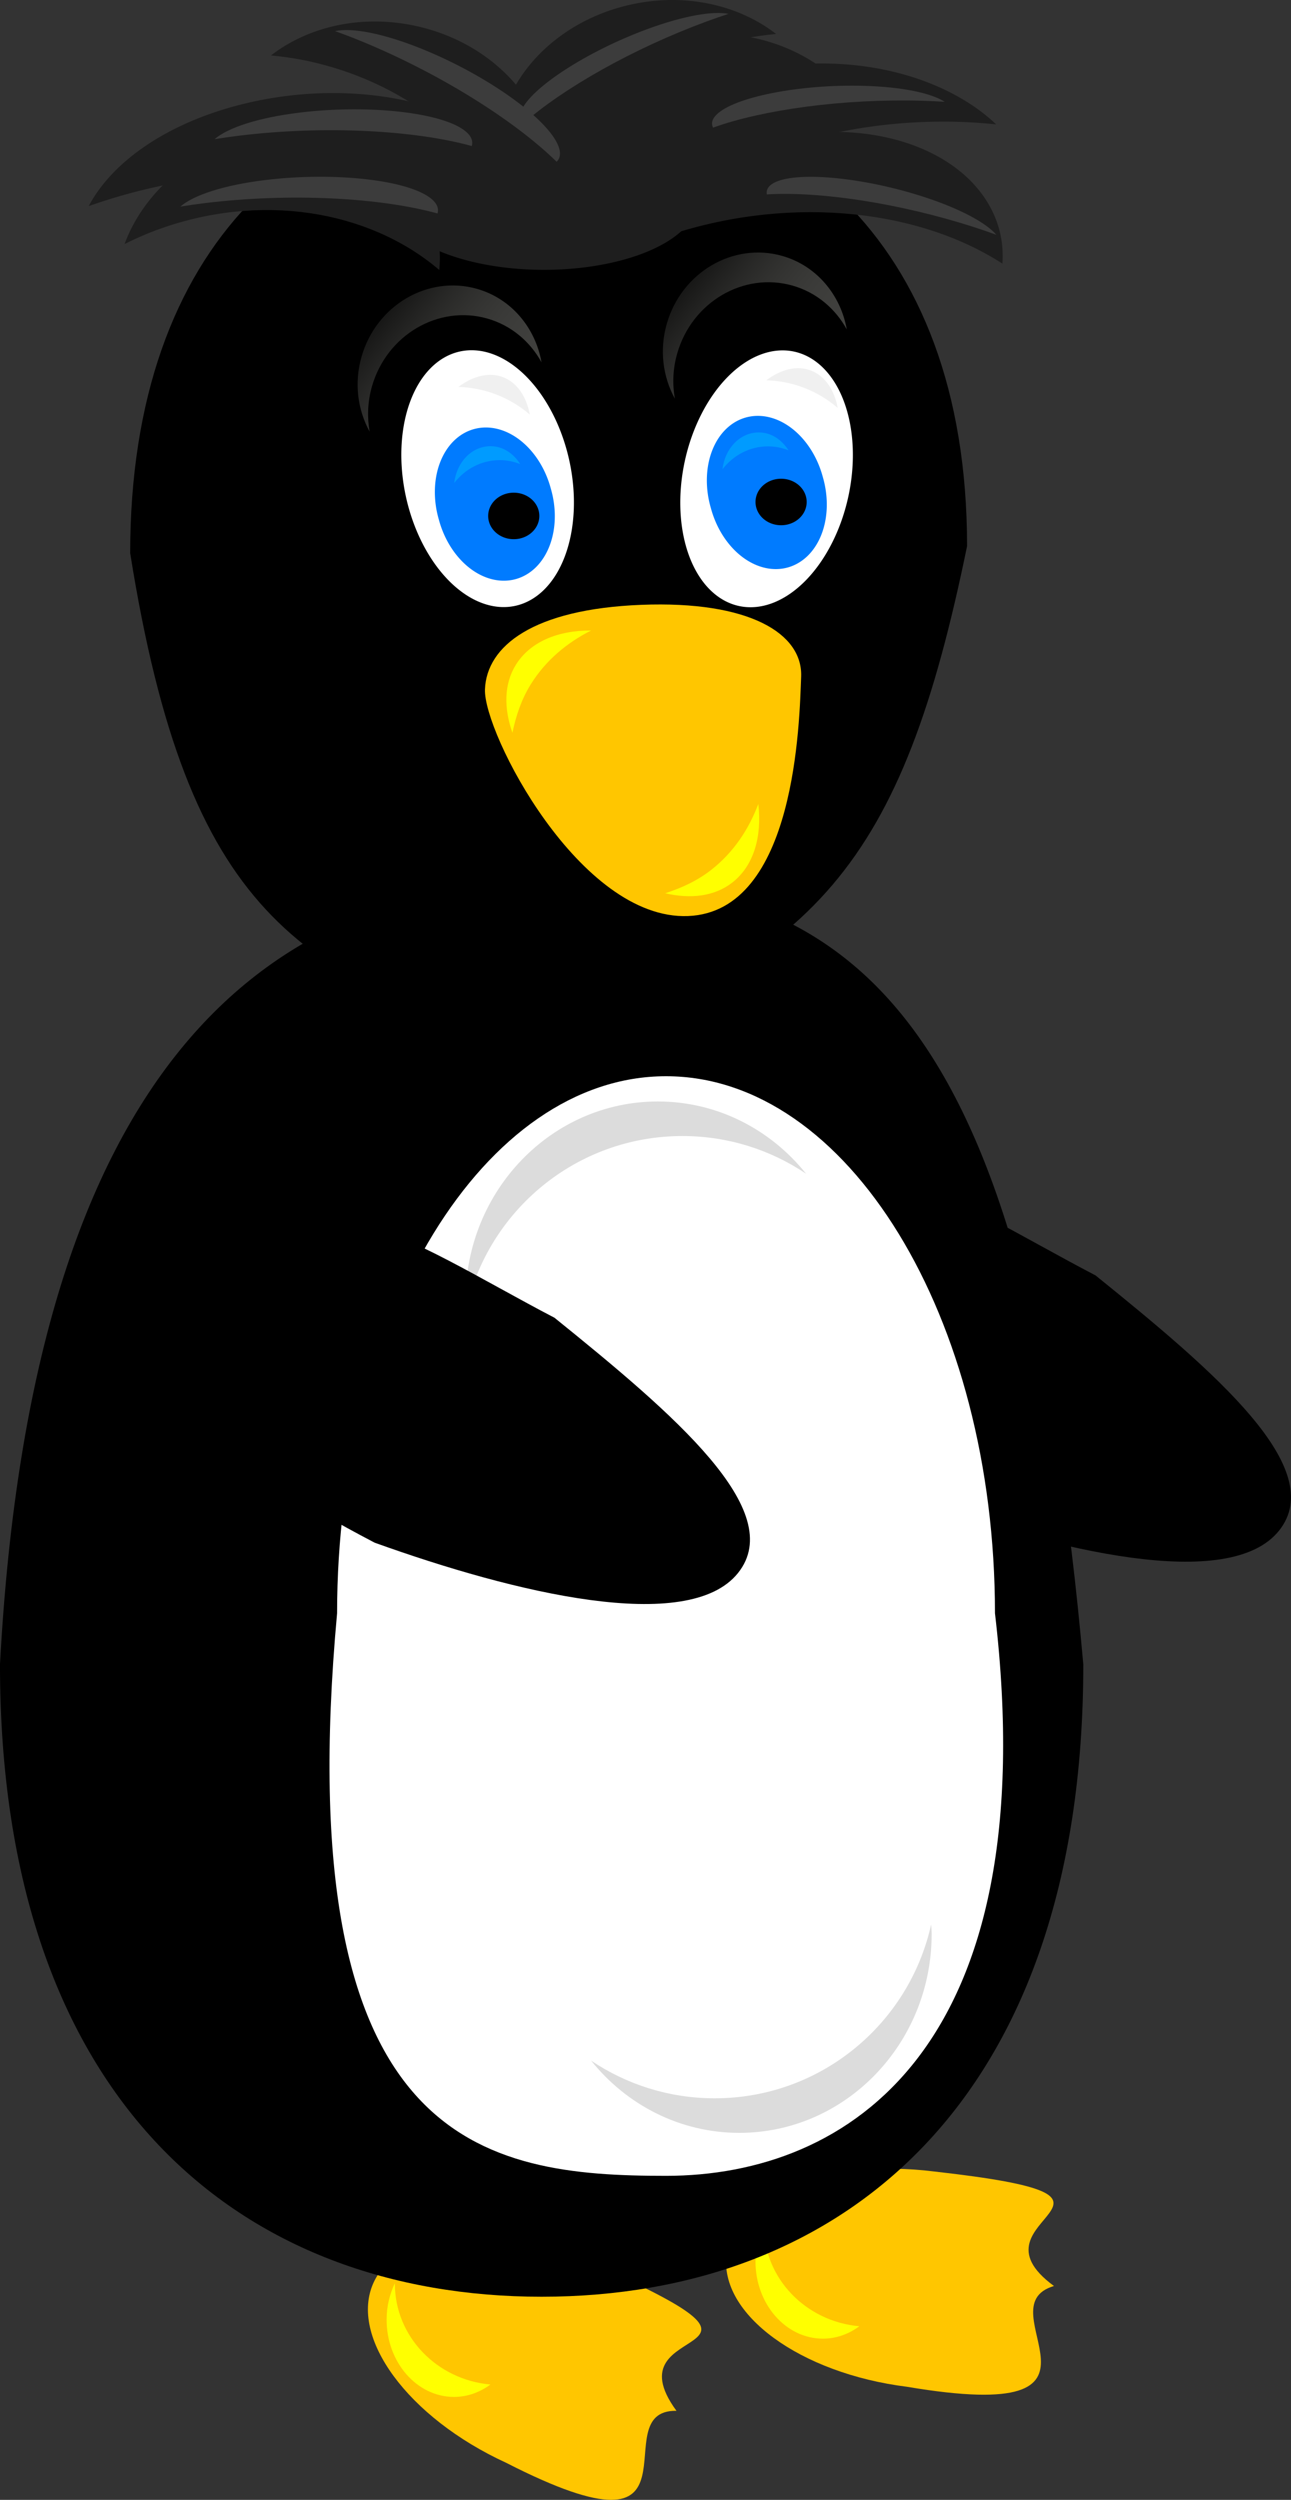 <?xml version="1.0" encoding="UTF-8"?>
<svg version="1.0" viewBox="0 0 396.67 768.07" xmlns="http://www.w3.org/2000/svg" xmlns:xlink="http://www.w3.org/1999/xlink">
<rect x="0" y="0" width="396.67" height="768.07" fill="#333333" stroke="none"/>
<defs>
<linearGradient id="a">
<stop offset="0"/>
<stop stop-color="#fffff6" stop-opacity="0" offset="1"/>
</linearGradient>
<linearGradient id="c" x1="634.27" x2="863.97" y1="374.54" y2="477.11" gradientTransform="matrix(.433 .123 -.13 .454 88.054 17.017)" gradientUnits="userSpaceOnUse" xlink:href="#a"/>
<linearGradient id="b" x1="634.27" x2="863.97" y1="374.54" y2="477.11" gradientTransform="matrix(.433 .123 -.13 .454 181.84 6.897)" gradientUnits="userSpaceOnUse" xlink:href="#a"/>
</defs>
<g transform="translate(-201.43 -179.56)">
<path d="m498.57 347.36c-20 97.56-46.02 127.86-132.86 156.43-72.54-25.71-106.42-42.44-124.28-154.28 0-95.42 54.59-142.86 127.14-142.86s130 45.3 130 140.71z"/>
<path d="m594.42 649.85c-15.25 19.07-68.62 6.15-111.64-9.32-46.37-24.22-81.3-51.58-56.38-78.43 31.8-41.92 65.27-14.89 111.65 9.33 36.8 29.71 71.63 59.35 56.37 78.42z"/>
<path d="m525.27 881.92c-22.21 6.59 26.5 43.04-45.13 30.97-32.92-4.14-57.77-22.32-55.47-40.58s30.88-29.71 63.8-25.57c74.13 8.32 7.9 14.01 36.8 35.18z" fill="#ffc600"/>
<path d="m409.28 920.27c-23.16-0.4 12.33 49.02-52.35 15.96-30.15-13.85-48.38-38.66-40.7-55.38s38.38-19.05 68.53-5.2c68.2 30.23 3.33 15.74 24.52 44.62z" fill="#ffc600"/>
<path d="m436.1 863.17c-1.57 3.34-2.54 7.12-2.54 11.19 0 13.1 9.29 23.74 20.72 23.74 4.13 0 7.96-1.42 11.19-3.81-16.44-1.46-29.37-14.72-29.37-31.03v-0.09z" fill="#ff0"/>
<path transform="translate(-54.286 11.429)" d="m588.57 679.51c0 134.84-74.56 194.28-166.43 194.28s-166.43-59.44-166.43-194.28c10-186.28 83.14-241.43 175-241.43 91.87 0 140.72 48.01 157.86 241.43z"/>
<g fill="#1e1e1e">
<path d="m334.26 245.87c-8.33-22.14-36.35-32.11-62.55-22.26-15.75 5.92-27.13 17.69-32.01 30.93 3-1.49 6.06-2.88 9.28-4.09 32.14-12.08 65.9-6.33 87.43 12.07 0.53-5.58-0.12-11.23-2.15-16.65z"/>
<path d="m506.13 244.04c-10.97-21.7-45.17-30.22-76.34-19.03-18.73 6.72-31.94 19.06-37.26 32.53 3.55-1.63 7.18-3.18 11.01-4.56 38.23-13.71 79.16-9.7 105.89 7.58 0.41-5.6-0.61-11.21-3.3-16.52z"/>
<path d="m363.69 234.21c-11.88-22.15-51.88-32.11-89.29-22.26-22.49 5.92-38.73 17.69-45.7 30.92 4.28-1.48 8.65-2.88 13.25-4.09 45.89-12.08 94.08-6.33 124.81 12.08 0.76-5.58-0.16-11.23-3.07-16.65z"/>
<path d="m369.47 239.36c4.68-23.19-13.8-46.49-41.24-52.03-16.5-3.32-32.38 0.63-43.54 9.26 3.33 0.33 6.67 0.78 10.04 1.45 33.66 6.8 59.24 29.56 67.74 56.58 3.41-4.45 5.85-9.58 7-15.26z"/>
<path d="m355.12 232.76c-4.68-23.19 13.8-46.49 41.24-52.03 16.49-3.32 32.38 0.63 43.53 9.26-3.33 0.33-6.66 0.77-10.03 1.45-33.66 6.8-59.24 29.56-67.74 56.58-3.42-4.45-5.86-9.58-7-15.26z"/>
<path d="m370.53 231.53c0.58-23.65 23.77-42.27 51.76-41.58 16.81 0.42 31.43 7.8 40.39 18.69-3.32-0.41-6.67-0.72-10.11-0.81-34.33-0.85-64.32 15.68-78.61 40.14-2.33-5.1-3.58-10.65-3.43-16.44z"/>
<path d="m389.65 240.66c0.74-23.65 30.4-42.27 66.2-41.58 21.51 0.41 40.2 7.79 51.66 18.69-4.25-0.42-8.53-0.73-12.93-0.81-43.9-0.85-82.27 15.67-100.54 40.13-2.99-5.1-4.58-10.65-4.39-16.43z"/>
<path transform="matrix(1 0 0 1.429 4.286 -110.4)" d="m411.43 245.93a47.143 15 0 1 1-94.29 0 47.143 15 0 1 1 94.29 0z"/>
</g>
<path d="m344.63 220.03c-6.8-5.85-29.69-8.48-51.1-5.88-12.87 1.57-22.17 4.68-26.16 8.17 2.45-0.39 4.96-0.76 7.59-1.08 26.26-3.19 53.84-1.67 71.43 3.19 0.43-1.47-0.1-2.97-1.76-4.4z" fill="#3c3c3c"/>
<path d="m373.06 224.58c-3.11-8.42-21.85-21.82-41.84-29.93-12.01-4.87-21.65-6.66-26.83-5.53 2.33 0.84 4.7 1.73 7.15 2.73 24.52 9.94 47.9 24.64 60.93 37.42 1.09-1.07 1.35-2.64 0.59-4.69z" fill="#3c3c3c"/>
<path d="m361.56 213.65c2.89-7.08 20.28-18.35 38.82-25.17 11.14-4.1 20.08-5.6 24.89-4.66-2.16 0.71-4.36 1.46-6.64 2.3-22.74 8.36-44.43 20.73-56.51 31.48-1.02-0.9-1.26-2.22-0.56-3.95z" fill="#3c3c3c"/>
<path d="m421.47 214.9c5.31-5.5 25.64-9.52 45.38-8.97 11.87 0.33 20.73 2.25 24.85 4.91-2.28-0.14-4.59-0.26-7.02-0.33-24.22-0.67-48.95 2.77-64.16 8.27-0.61-1.22-0.35-2.53 0.95-3.88z" fill="#3c3c3c"/>
<path d="m439.05 235.84c6.63-3.78 27.27-1.92 46.07 4.16 11.3 3.66 19.26 7.99 22.46 11.71-2.14-0.78-4.33-1.55-6.64-2.29-23.06-7.46-47.76-11.13-63.9-10.13-0.24-1.34 0.38-2.52 2.01-3.45z" fill="#3c3c3c"/>
<path d="m334.1 240.75c-6.79-5.85-29.69-8.48-51.1-5.88-12.87 1.56-22.16 4.67-26.15 8.17 2.45-0.4 4.95-0.76 7.58-1.08 26.26-3.2 53.84-1.68 71.43 3.19 0.44-1.48-0.09-2.97-1.76-4.4z" fill="#3c3c3c"/>
<path transform="matrix(.977 -.212 .212 .977 181.41 -11.603)" d="m120 366.65a25.714 40 0 1 1-51.429 0 25.714 40 0 1 1 51.429 0z" fill="#fff"/>
<path transform="matrix(.962 -.272 .224 .794 106.38 92.418)" d="m190 363.79a17.857 28.571 0 1 1-35.71 0 17.857 28.571 0 1 1 35.71 0z" fill="#007bff"/>
<path transform="translate(5.714 1.429)" d="m361.43 336.65a7.857 7.143 0 1 1-15.72 0 7.857 7.143 0 1 1 15.72 0z"/>
<path d="m352.16 316.65c-5.83 0-10.46 4.97-11.16 11.31 3.27-4.25 8.3-7.03 14-7.03 2.22 0 4.32 0.46 6.28 1.22-2.07-3.25-5.3-5.5-9.12-5.5z" fill="#009bff"/>
<path d="m356.04 295.46c-4.35-1.68-9.31-0.36-13.76 2.98 3.85 0.12 7.81 0.85 11.69 2.35 3.89 1.51 7.33 3.64 10.26 6.15-1.04-5.46-3.84-9.79-8.19-11.48z" fill="#f0f0f0"/>
<path d="m447.59 387.49c-0.53 13.3-1.51 72.2-34.75 73.52-33.24 1.31-62.93-56.38-62.4-69.67 0.53-13.3 14.78-24.63 48.01-25.95 33.24-1.31 49.67 8.81 49.14 22.1z" fill="#ffc600"/>
<path transform="matrix(.977 .212 .212 -.977 267.12 664.9)" d="m120 366.65a25.714 40 0 1 1-51.429 0 25.714 40 0 1 1 51.429 0z" fill="#fff"/>
<path transform="matrix(.962 -.272 .224 .794 189.95 88.846)" d="m190 363.79a17.857 28.571 0 1 1-35.71 0 17.857 28.571 0 1 1 35.71 0z" fill="#007bff"/>
<path transform="translate(87.857 -2.857)" d="m361.43 336.65a7.857 7.143 0 1 1-15.72 0 7.857 7.143 0 1 1 15.72 0z"/>
<path d="m434.59 312.42c-5.83 0-10.46 4.97-11.16 11.31 3.27-4.25 8.3-7.03 14-7.03 2.22 0 4.32 0.46 6.28 1.22-2.07-3.25-5.3-5.5-9.12-5.5z" fill="#009bff"/>
<path d="m450.64 293.42c-4.35-1.69-9.31-0.37-13.75 2.98 3.84 0.11 7.81 0.84 11.69 2.35 3.89 1.5 7.32 3.63 10.25 6.15-1.03-5.47-3.84-9.8-8.19-11.48z" fill="#f0f0f0"/>
<path transform="translate(7.143 10.714)" d="m500 664.51c15.71 133.93-45.28 172.85-101.07 172.85s-116.07-8.92-101.07-172.85c0-91.08 45.28-165 101.07-165s101.07 73.92 101.07 165z" fill="#fff"/>
<path d="m403.56 517.98c-32.62 0-59.1 27.39-59.1 61.12 0 0.98 0.11 1.94 0.16 2.91 6.76-30.54 33.94-53.41 66.5-53.41 14.05 0 27.11 4.27 37.97 11.57-10.85-13.55-27.22-22.19-45.53-22.19z" fill="#dcdcdc"/>
<path d="m428.59 834.87c32.62 0 59.1-27.39 59.1-61.12 0-0.99-0.11-1.94-0.16-2.91-6.76 30.54-33.94 53.41-66.5 53.41-14.05 0-27.11-4.27-37.97-11.57 10.85 13.55 27.22 22.19 45.53 22.19z" fill="#dcdcdc"/>
<path d="m428.19 662.86c-15.26 19.07-68.63 6.15-111.65-9.32-46.37-24.22-81.3-51.58-56.37-78.43 31.8-41.91 65.27-14.89 111.64 9.33 36.8 29.71 71.63 59.35 56.38 78.42z"/>
<path d="m348 268.31c-15.08-4.3-30.98 5.04-35.49 20.86-2.31 8.1-1.18 16.31 2.49 23-0.78-4.45-0.63-9.18 0.71-13.86 4.52-15.82 20.4-25.17 35.48-20.87 7.35 2.1 13.14 7.09 16.63 13.45-1.87-10.57-9.21-19.55-19.82-22.58z" fill="url(#c)"/>
<path d="m441.79 258.19c-15.08-4.3-30.98 5.04-35.49 20.86-2.32 8.1-1.18 16.31 2.49 23-0.79-4.45-0.63-9.18 0.71-13.86 4.51-15.82 20.4-25.17 35.48-20.87 7.35 2.1 13.14 7.09 16.63 13.45-1.87-10.57-9.22-19.55-19.82-22.58z" fill="url(#b)"/>
<path d="m322.75 881.06c-1.57 3.35-2.53 7.13-2.53 11.19 0 13.1 9.28 23.75 20.71 23.75 4.13 0 7.96-1.42 11.19-3.81-16.44-1.46-29.37-14.72-29.37-31.03v-0.1z" fill="#ff0"/>
<path d="m383.04 373.28c-10.11-0.06-18.69 3.43-23.11 10.54-3.68 5.92-3.7 13.34-1.05 20.88 1.07-5.15 2.73-10.21 5.62-14.86 4.58-7.38 11.11-12.79 18.54-16.56z" fill="#ff0"/>
<path d="m434.43 426.58c1.15 10.04-1.38 18.95-7.97 24.12-5.49 4.3-12.86 5.13-20.64 3.31 5-1.62 9.85-3.82 14.16-7.2 6.83-5.35 11.51-12.43 14.45-20.23z" fill="#ff0"/>
</g>
</svg>
